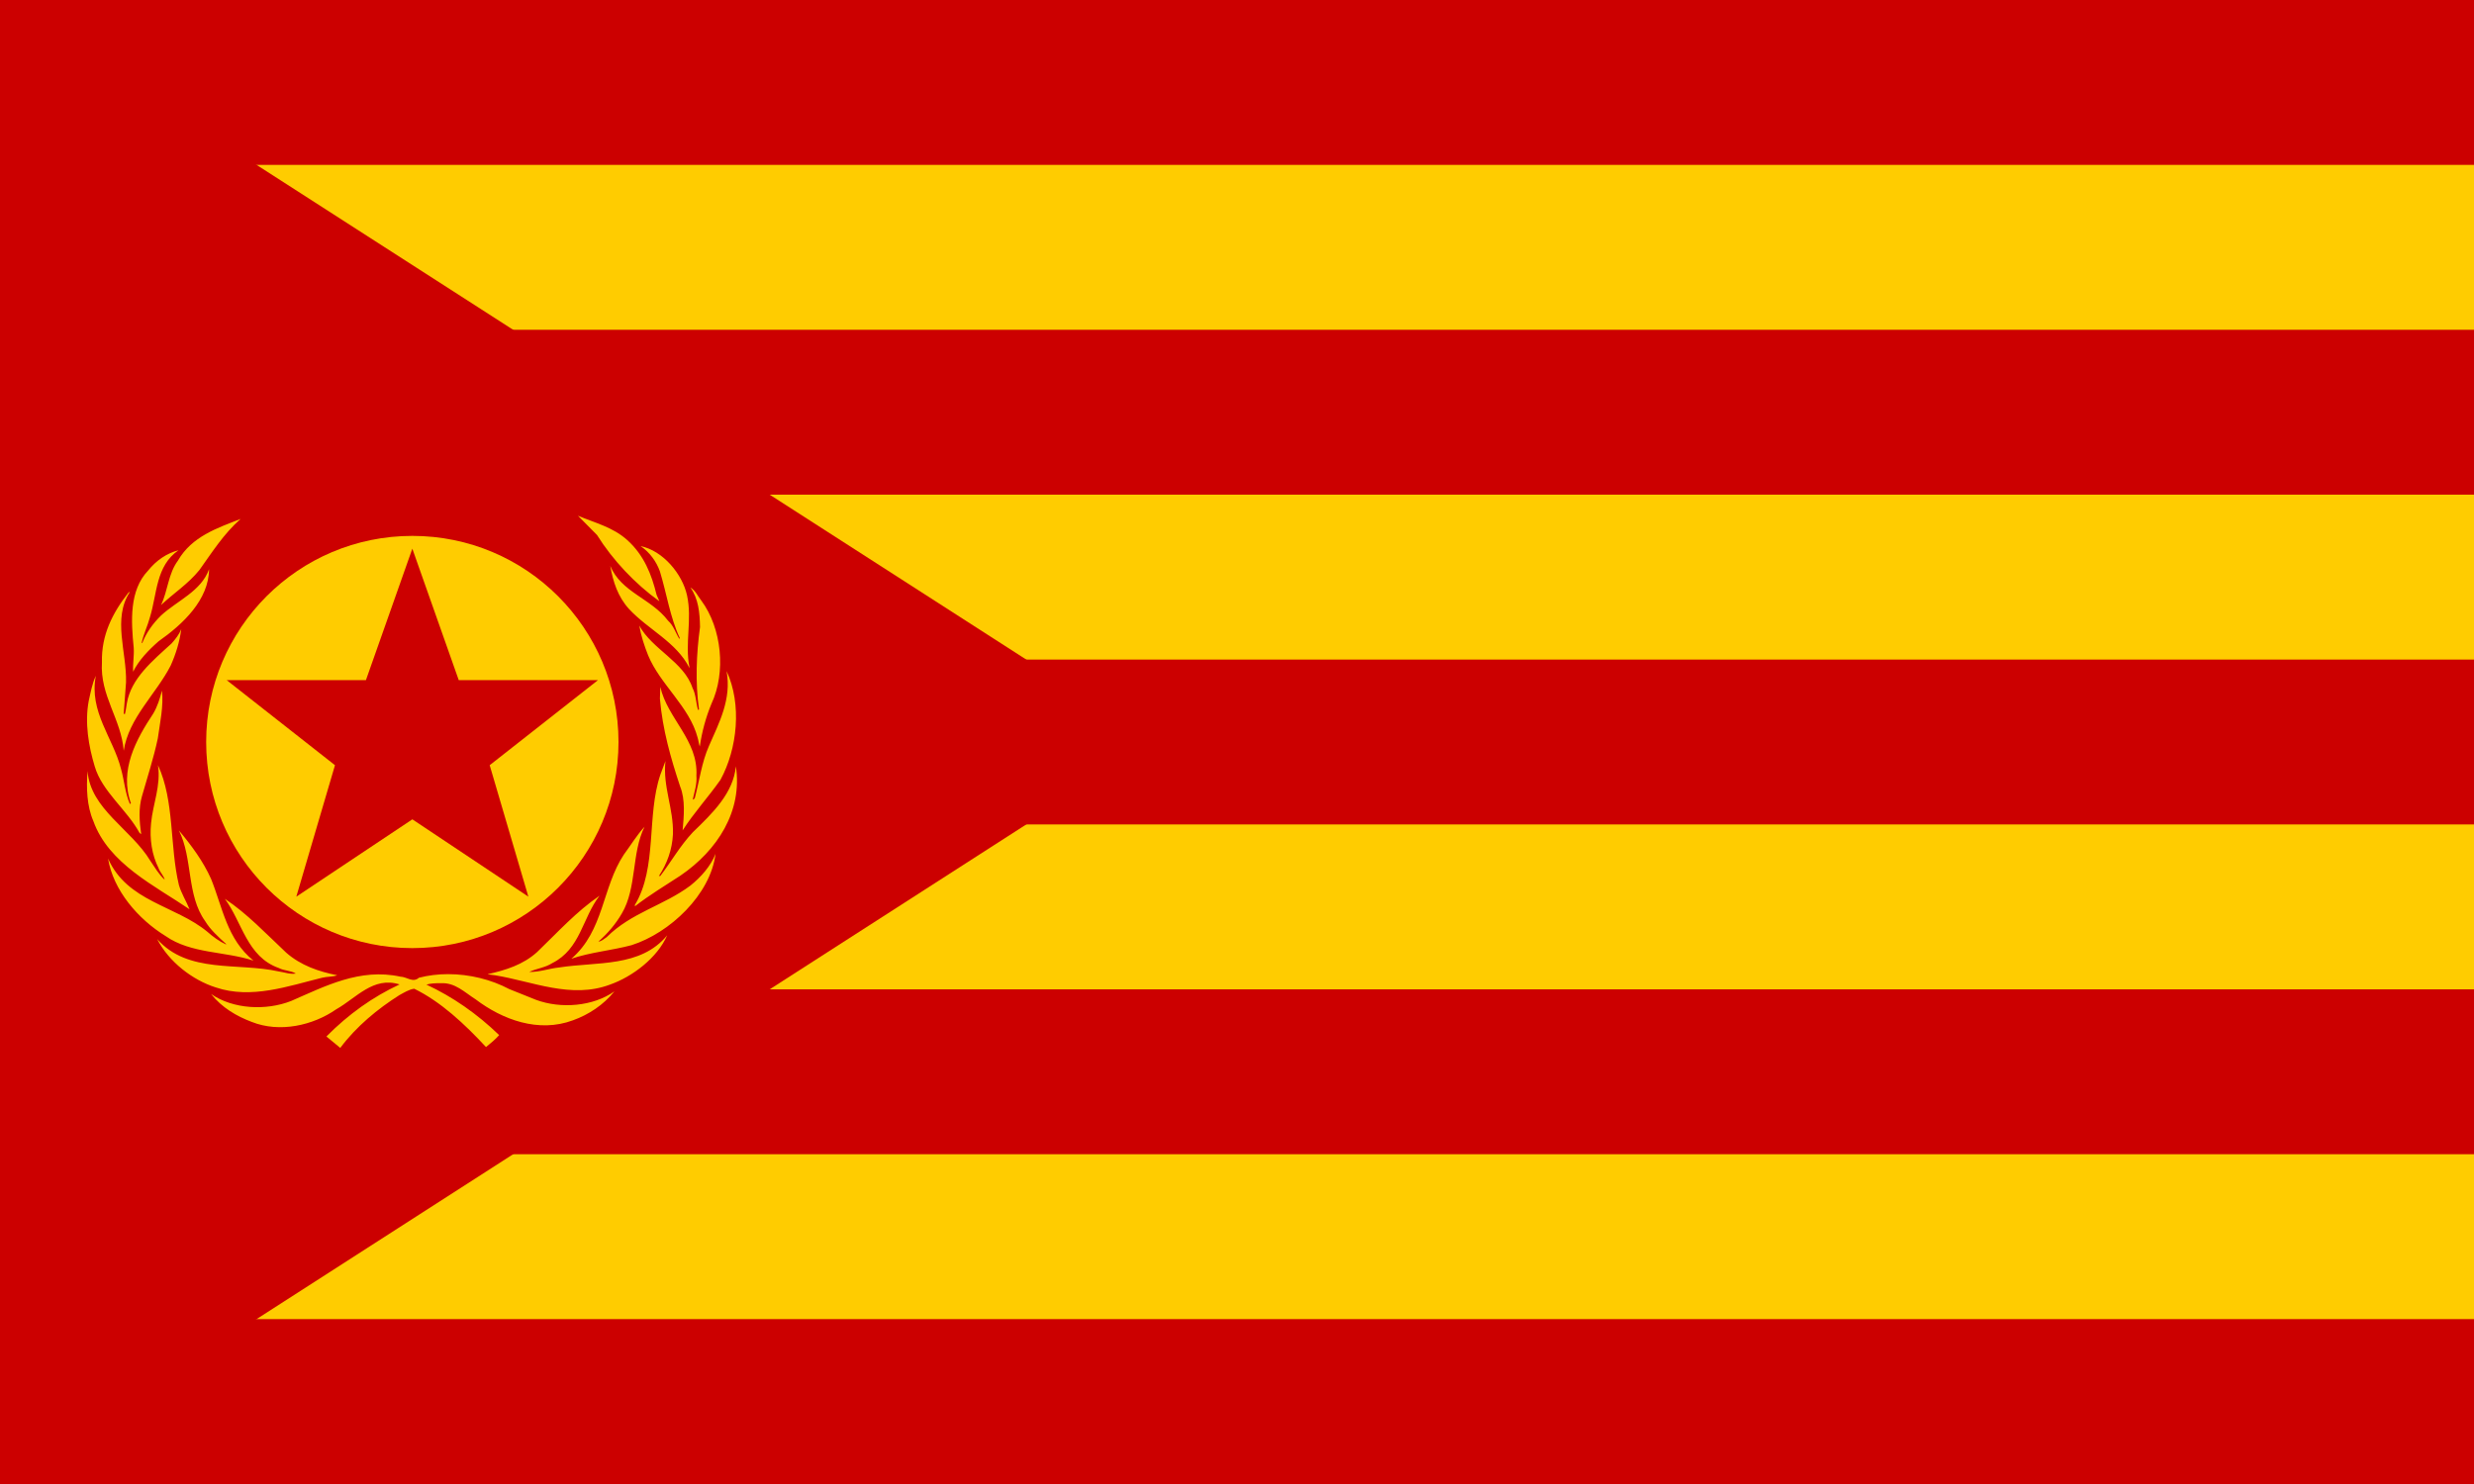 <?xml version="1.0" encoding="utf-8" standalone="yes"?>
<!DOCTYPE svg PUBLIC "-//W3C//DTD SVG 1.1//EN" "http://www.w3.org/Graphics/SVG/1.1/DTD/svg11.dtd">
<svg xmlns="http://www.w3.org/2000/svg" xmlns:xlink="http://www.w3.org/1999/xlink" version="1.1" width="600" height="360">
<rect width="600" height="360" x="0" y="0" fill="#cc0000" />
<rect width="600" height="40" x="0" y="40" fill="#ffcc00" />
<rect width="600" height="40" x="0" y="120" fill="#ffcc00" />
<rect width="600" height="40" x="0" y="200" fill="#ffcc00" />
<rect width="600" height="40" x="0" y="280" fill="#ffcc00" />
<polygon points="280,180 0,360 0,0" fill="#cc0000" />
<g transform="translate(100,180) rotate(0) scale(0.446)"><path d="m 90.061,-123.077 10.375,10.5 c 8.499,13.59 20.597,26.459 33.906,36.031 l -1.531,-3.5 c -2.678,-11.01 -6.83,-21.637 -16,-29.844 -7.807,-7.012 -17.625,-9.318 -26.75,-13.188 z m -183.438,1.75 c -12.525,4.877 -26.537,9.504 -34.094,22.688 -5.311,7.13 -5.443,16.395 -9.188,24.156 6.936,-6.514 14.757,-11.487 20.875,-19.062 6.825,-9.512 13.206,-19.716 22.406,-27.781 z m 217.5,14.781 c 4.962,3.318 8.637,8.488 10.5,13.75 3.722,12.144 5.51,24.957 10.844,36.344 l -0.312,0.312 c -2.001,-3.18 -3.021,-7.071 -6.125,-9.875 -9.275,-12.164 -25.419,-15.347 -31.406,-29.781 1.515,8.621 4.132,16.757 10.188,23.437 10.449,11.258 25.659,17.902 32.812,31.969 l 0.094,-0.125 c -2.672,-13.275 1.564,-26.07 -1.344,-39.219 -2.534,-11.627 -13.074,-24.324 -25.25,-26.812 z m -251.281,2.25 c -6.384,1.632 -12.057,5.5 -16.531,11.062 -10.311,10.812 -9.263,27.448 -7.812,42.031 0.3,4.515 -0.609,8.754 -0.312,12.969 3.028,-6.202 8.313,-11.707 13.812,-16.531 13.335,-9.389 27.271,-22.513 27.469,-39.219 -4.314,12.022 -17.321,17.061 -26.125,25.187 -4.524,4.436 -8.156,9.595 -10.219,15.031 l -0.312,-0.25 c 1.084,-4.809 3.247,-9.153 4.5,-13.844 3.93,-12.686 3.136,-27.922 15.531,-36.437 z m 278.344,20.25 c 4.369,6.087 5.135,13.698 5.25,21.562 -1.995,14.519 -2.633,29.924 -0.562,44.625 0,0.255 -0.249,0.438 -0.5,0.438 -1.195,-3.881 -1.104,-8.391 -3.031,-12 -4.703,-14.271 -21.936,-20.956 -28.938,-33.906 0.982,5.639 2.734,10.993 4.812,16.188 6.553,15.884 22.502,27.902 26.906,44.75 0.503,1.552 0.624,3.42 1.188,4.812 1.181,-8.073 3.307,-15.862 6.312,-23.156 8.064,-17.212 5.635,-41.12 -5.438,-56.125 -1.948,-2.435 -3.198,-5.555 -6,-7.187 z m -305.031,2.5 c -0.198,0.051 -0.343,0.218 -0.531,0.312 -8.644,11.011 -14.779,23.065 -14.406,37.844 -1.164,18.189 10.531,31.006 11.844,48.156 2.705,-17.896 17.516,-30.712 25.531,-46.344 2.805,-6.252 4.909,-13.052 5.75,-19.812 -1.13,2.88 -3.082,5.358 -5.281,7.812 -10.299,9.383 -22.071,19.017 -24.312,32.594 -0.376,1.93 -0.5,3.937 -1.062,5.812 -0.441,0.194 -0.438,-0.315 -0.625,-0.438 l 1.25,-16.844 c 0.434,-16.44 -7.452,-34.635 2.062,-49.094 -0.081,-0.015 -0.153,-0.017 -0.219,0 z m 324.719,42.969 c 2.815,15.332 -4.092,28.146 -9.625,40.844 -3.894,8.824 -5.152,18.792 -7.656,28.25 l -0.75,0.844 -0.312,-0.312 c 0.875,-4.109 2.324,-8.077 1.938,-12.75 1.065,-19.281 -15.806,-31.092 -19.625,-48.281 l -0.219,6.438 c 1.438,16.832 5.925,32.413 11,47.75 2.929,7.122 2.021,16.356 1.344,23.875 6.066,-9.496 14.027,-18.188 20.594,-27.531 9.199,-16.878 11.729,-41.049 3.312,-59.125 z m -342.969,2.562 c -2.012,4.241 -2.81,9.034 -3.875,13.656 -2.249,11.944 -0.053,24.632 3.25,35.594 4.014,13.75 17.519,23.57 24.344,36.156 l 0.938,0.75 c -0.994,-6.833 -1.498,-14.197 0.438,-20.719 2.941,-10.437 6.33,-20.619 8.594,-31.375 1.183,-8.453 3.239,-17.858 2.25,-26 -1.126,4.387 -2.455,8.652 -4.719,12.469 -9.31,14.085 -18.574,30.792 -12.156,48.781 -0.148,0.19 -0.354,0.442 -0.594,0.312 -2.579,-5.943 -3.009,-12.729 -4.812,-19.062 -4.311,-16.935 -17.468,-31.025 -13.656,-50.562 z m 309.75,46.344 -2.812,7.531 c -7.549,22.409 -1.561,50.388 -13.812,70.75 l 0,0.75 c 7.999,-6.194 16.426,-11.239 24.75,-16.688 20.195,-13.772 33.854,-35.11 30.156,-59.438 -1.43,14.572 -12.517,25.343 -23.406,35.844 -7.016,7.51 -11.685,15.897 -17.688,23.781 l -0.75,0 c 4.443,-6.757 7.199,-14.257 7.625,-22.719 0.426,-14.008 -5.638,-25.853 -4.062,-39.812 z m -275.969,2.281 c 1.693,11.125 -2.75,20.954 -3.75,31.531 -0.868,8.69 0.451,17.247 4.062,24.438 0.756,2.26 2.834,4.138 3.344,6.344 -3.264,-2.937 -5.401,-6.836 -7.844,-10.344 -10.322,-17.144 -32.591,-28.073 -34.094,-48.781 -0.754,9.211 -0.359,19.136 3.125,27.156 8.268,23.262 33.677,35.339 52.312,48.031 -1.758,-4.43 -4.453,-8.584 -5.781,-13.219 -5.071,-21.191 -2.305,-45.6 -11.375,-65.156 z m 264.594,33.469 c -4.391,4.809 -7.515,10.12 -11.281,15.188 -11.824,17.897 -10.809,41.429 -28.531,56.625 10.464,-3.568 21.944,-4.49 32.719,-7.375 20.819,-6.62 42.94,-27.468 45.688,-49.688 -2.557,6.567 -7.872,12.647 -13.688,17.281 -14.518,10.881 -32.079,14.639 -45.5,28.031 -1.445,0.95 -2.856,2.345 -4.5,2.406 5.03,-4.368 9.569,-9.751 12.75,-15.313 8.263,-14.001 5.151,-32.729 12.344,-47.156 z m -253.219,2 c 7.651,15.271 4.069,35.145 14.281,49.344 2.805,4.694 7.432,8.847 11.438,12.469 l -0.188,0.188 c -3.625,-1.688 -6.977,-4.123 -10.188,-6.969 -17.448,-14.313 -43.484,-16.244 -53.875,-39.75 2.819,17.258 16.277,32.959 31.344,42.219 13.799,9.626 32.116,8.191 47.75,13.344 -14.446,-11.642 -16.819,-29.036 -23.062,-44.438 -4.197,-9.435 -10.548,-18.09 -17.5,-26.406 z m 228.75,35.531 c -12.572,8.575 -22.647,19.774 -33.969,30.656 -7.687,6.939 -17.062,9.809 -26.719,12 l 0,0.125 3.875,0.5 c 20.196,3.264 41.422,13.021 62.5,5.062 12.266,-4.312 25.715,-14.553 31.094,-26.812 -14.488,17.593 -38.098,14.258 -58.75,17.5 -5.555,0.562 -10.703,2.559 -16.312,2.438 3.934,-1.889 8.751,-2.318 12.562,-4.812 15.401,-7.686 16.396,-24.702 25.719,-36.656 z m -203.75,1.688 c 9.443,12.699 11.979,31.545 29.375,37.656 2.888,1.521 6.573,1.326 9.219,3 -3.322,0.51 -6.209,-0.729 -9.344,-1.156 -22.192,-4.959 -49.402,1.354 -66.062,-17.594 6.323,12.381 19.276,22.324 31.844,26.281 19.331,6.559 39.584,-0.768 57.812,-5.25 2.617,-0.686 5.812,-0.453 8.25,-1.344 -10.146,-2.062 -19.75,-5.305 -27.75,-12.312 -11.13,-10.47 -21.279,-21.27 -33.344,-29.281 z M 19.374,126.267 c -5.351,0.007 -10.683,0.637 -15.813,1.969 -3.256,2.922 -6.585,-0.533 -10.031,-0.594 -22.083,-4.816 -41.119,5.273 -59.437,13.219 -13.651,5.371 -31.527,4.488 -43.531,-3.781 5.939,7.447 13.859,12.045 22.062,15.156 15.253,6.08 33.41,1.938 46.031,-6.875 10.831,-6.08 20.138,-18.02 34.406,-13.5 -14.521,6.75 -27.781,16.174 -39.781,28.312 l 7.531,6.219 c 8.75,-11.719 20.387,-21.277 32.156,-28.719 2.553,-1.371 5.231,-3.102 8.062,-3.469 14.457,7.062 27.372,19.156 39.031,31.719 2.487,-2.008 5.117,-4.172 7.156,-6.5 -12.099,-11.688 -25.317,-20.84 -39.562,-27.469 2.367,-0.684 5.059,-0.803 7.844,-0.75 7.679,-0.48 12.907,4.945 18.844,8.719 14.663,11.119 34.258,18.443 53.031,11.438 8.416,-3.014 16.565,-8.324 22.531,-15.75 -11.604,8.248 -29.119,9.631 -42.656,4.625 l -14.562,-5.844 c -9.715,-5.158 -21.541,-8.141 -33.312,-8.125 z" fill="#ffcc00"  /></g>
<ellipse cx="100" cy="180" rx="50" ry="50" fill="#ffcc00" />
<g transform="translate(100,180) rotate(0) scale(0.469)"><path d="m 0,-100 24,68 H 96 L 40,12 60,80 0,40 -60,80 -40,12 -96,-32 h 72 z" fill="#cc0000"  /></g>
</svg>
